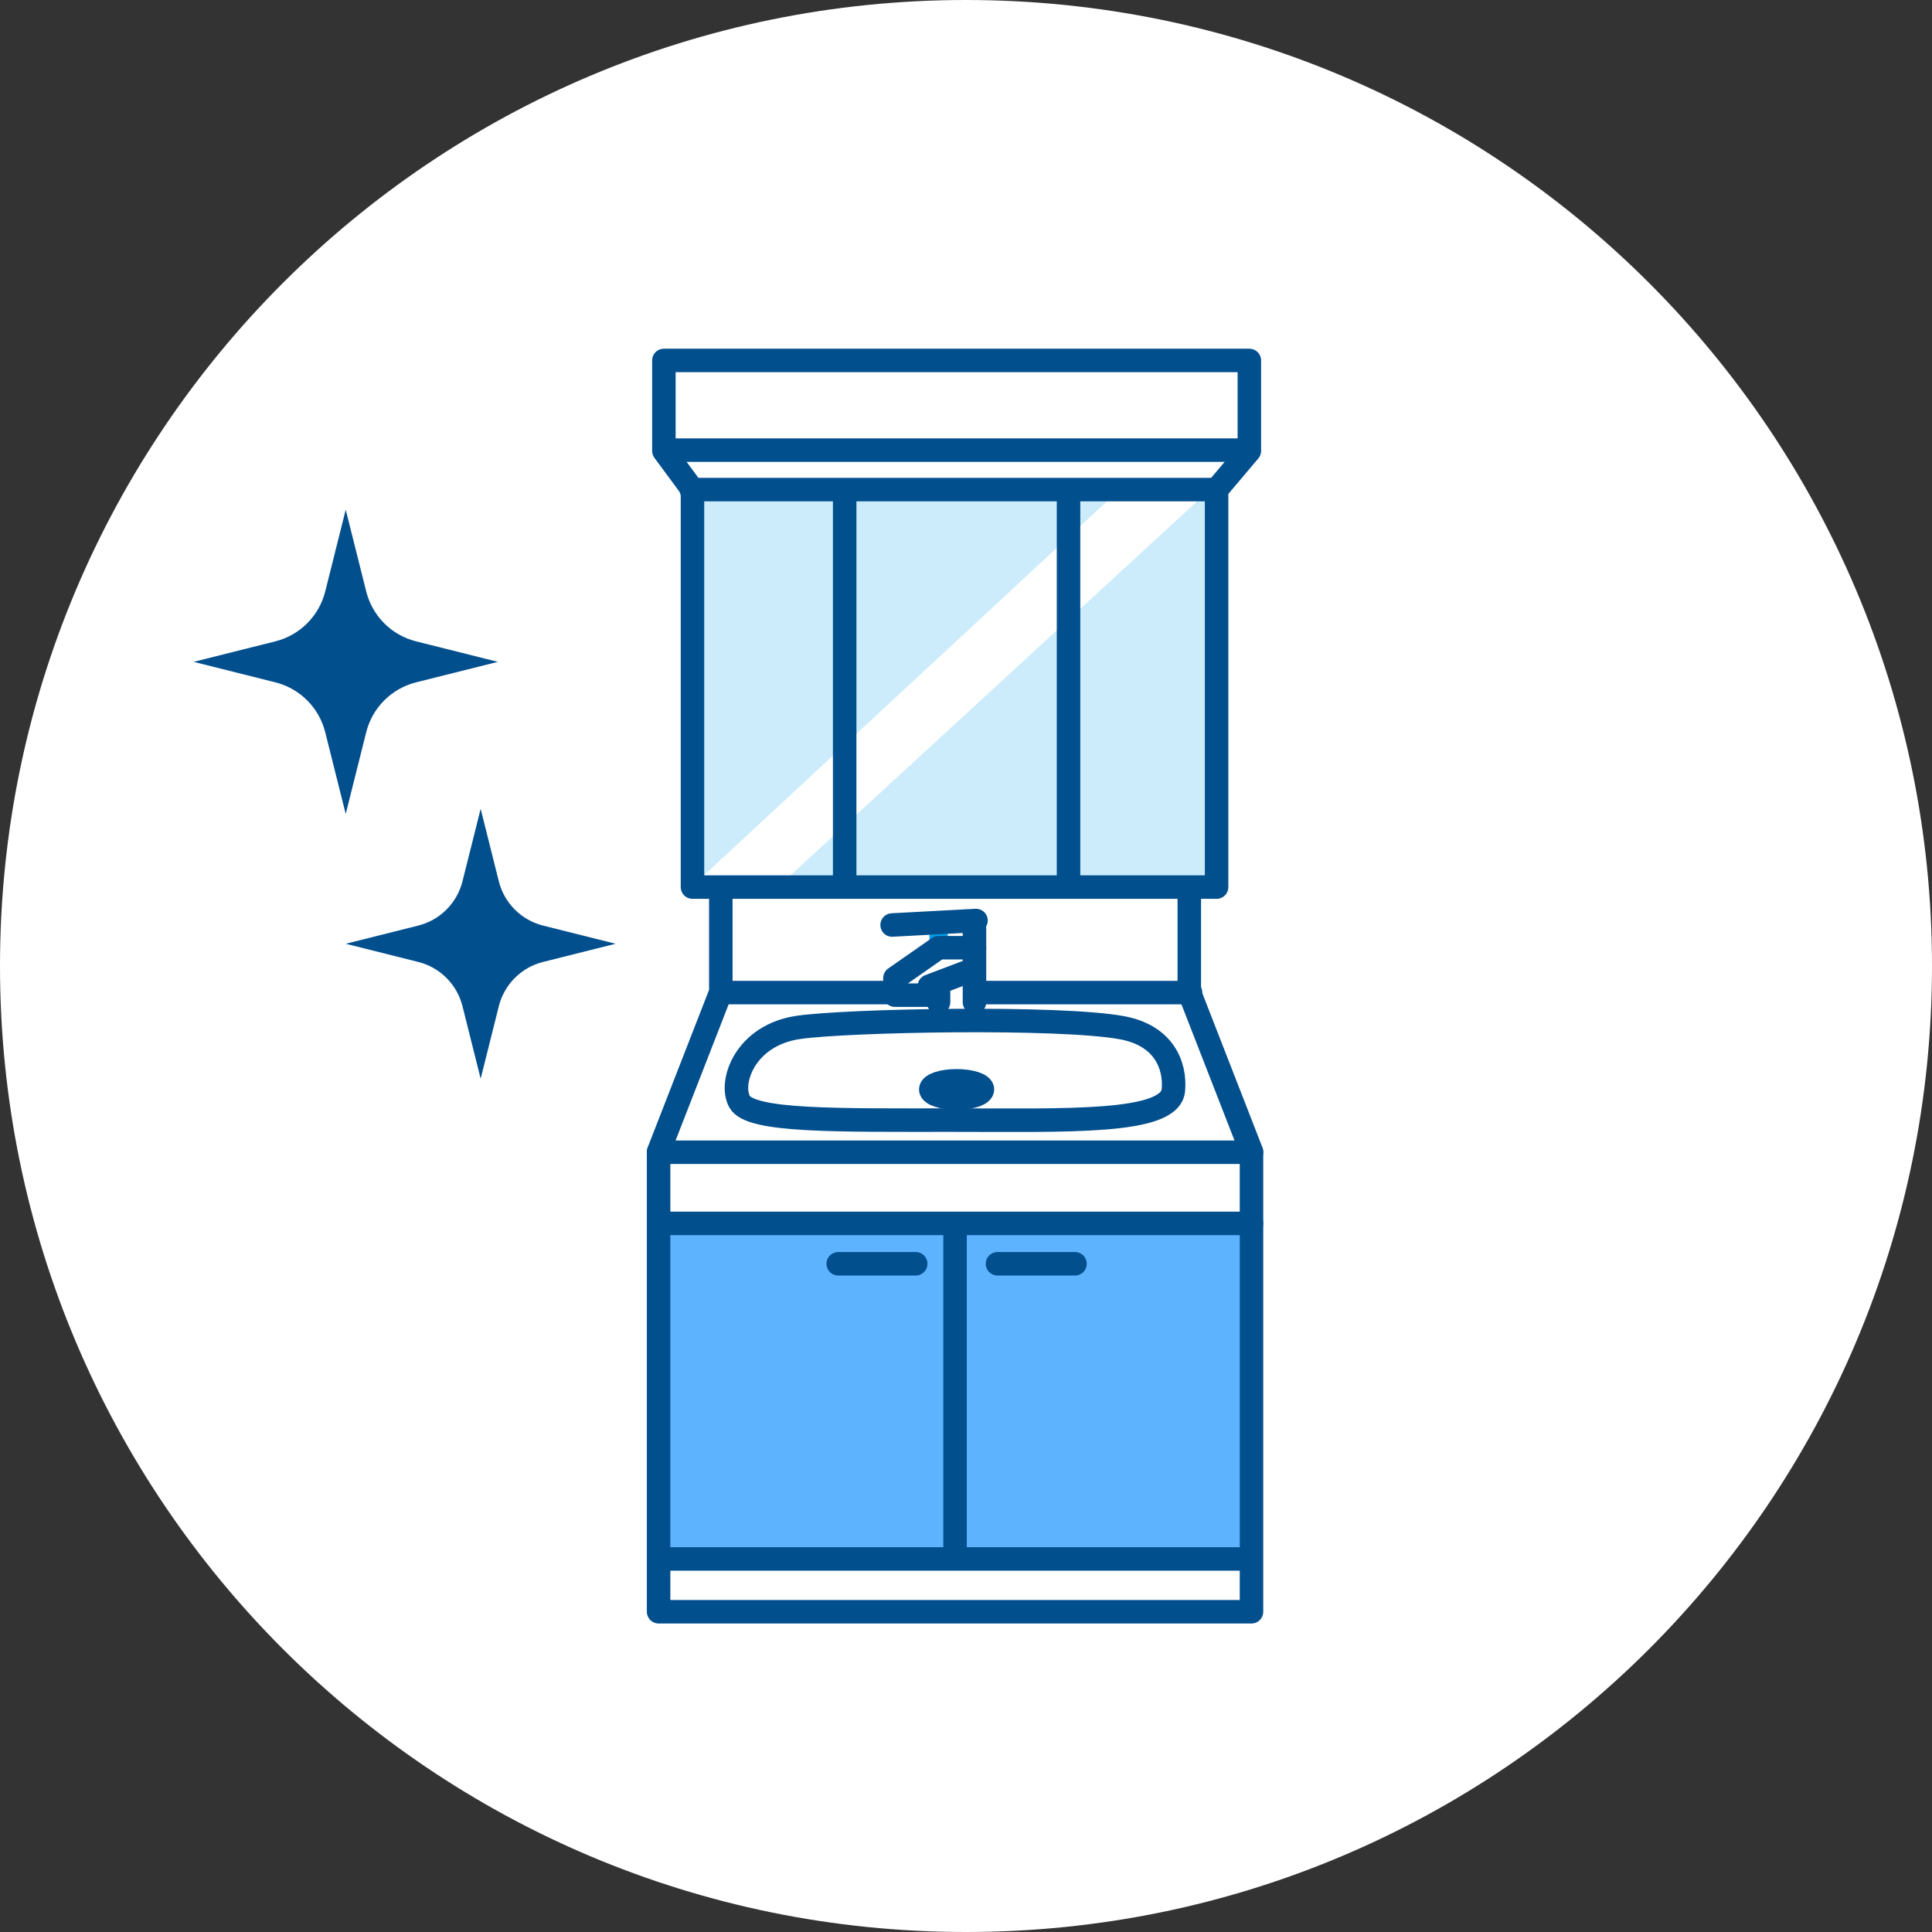 <?xml version="1.0" encoding="UTF-8"?>
<svg width="180px" height="180px" viewBox="0 0 180 180" version="1.1" xmlns="http://www.w3.org/2000/svg" xmlns:xlink="http://www.w3.org/1999/xlink">
    <rect x="0" y="0" width="180" height="180" fill="#333333" stroke="none"/>
    <title>plan-flow_icon--7--basin</title>
    <defs>
        <polygon id="path-1" points="0 180 180 180 180 0 0 0"></polygon>
    </defs>
    <g id="Page-1" stroke="none" stroke-width="1" fill="none" fill-rule="evenodd">
        <g id="Group-35">
            <path d="M180,90 C180,139.706 139.706,180 90,180 C40.294,180 0,139.706 0,90 C0,40.294 40.294,0 90,0 C139.706,0 180,40.294 180,90" id="Fill-1" fill="#FFFFFF"></path>
            <path d="M38.765,59.753 L46.383,61.663 L38.765,63.572 C36.478,64.146 34.693,65.931 34.12,68.218 L32.21,75.836 L30.3,68.218 C29.727,65.931 27.941,64.146 25.655,63.572 L18.037,61.663 L25.655,59.753 C27.941,59.18 29.727,57.394 30.3,55.107 L32.21,47.489 L34.12,55.107 C34.693,57.394 36.478,59.18 38.765,59.753" id="Fill-3" fill="#024F8E"></path>
            <path d="M50.596,86.234 L57.353,87.928 L50.596,89.622 C48.568,90.13 46.984,91.714 46.475,93.742 L44.782,100.5 L43.088,93.742 C42.579,91.714 40.995,90.13 38.967,89.622 L32.21,87.928 L38.967,86.234 C40.995,85.726 42.579,84.142 43.088,82.113 L44.782,75.356 L46.475,82.113 C46.984,84.142 48.568,85.726 50.596,86.234" id="Fill-5" fill="#024F8E"></path>
            <polygon id="Fill-7" fill="#FFFFFF" points="61.36 107.305 67.155 92.434 67.157 92.434 67.157 79.85 110.804 79.85 110.804 92.434 116.599 107.305 116.599 150.162 61.36 150.162"></polygon>
            <mask id="mask-2" fill="white">
                <use xlink:href="#path-1"></use>
            </mask>
            <g id="Clip-10"></g>
            <polygon id="Fill-9" fill="#5EB3FF" mask="url(#mask-2)" points="61.36 145.245 116.599 145.245 116.599 114.006 61.36 114.006"></polygon>
            <polygon id="Stroke-11" stroke="#024F8E" stroke-width="2.189" stroke-linecap="round" stroke-linejoin="round" mask="url(#mask-2)" points="61.36 107.305 67.155 92.434 67.157 92.434 67.157 79.85 110.804 79.85 110.804 92.434 116.599 107.305 116.599 150.162 61.36 150.162"></polygon>
            <polygon id="Fill-12" fill="#FFFFFF" mask="url(#mask-2)" points="64.517 45.615 64.517 82.648 113.347 82.648 113.347 45.615 116.399 42.005 116.399 33.583 61.852 33.583 61.852 42.005"></polygon>
            <line x1="87.442" y1="93.379" x2="87.442" y2="91.74" id="Stroke-13" stroke="#024F8E" stroke-width="2.189" stroke-linecap="round" stroke-linejoin="round" mask="url(#mask-2)"></line>
            <line x1="87.442" y1="88.296" x2="87.442" y2="86.124" id="Stroke-14" stroke="#00A0E9" stroke-width="1.705" stroke-linecap="round" stroke-linejoin="round" mask="url(#mask-2)"></line>
            <line x1="90.79" y1="93.379" x2="90.79" y2="86.526" id="Stroke-15" stroke="#024F8E" stroke-width="2.189" stroke-linecap="round" stroke-linejoin="round" mask="url(#mask-2)"></line>
            <polyline id="Stroke-16" stroke="#024F8E" stroke-width="2.189" stroke-linecap="round" stroke-linejoin="round" mask="url(#mask-2)" points="90.512 90.389 86.584 91.879 86.584 92.715 83.376 92.715 83.376 91.133 87.441 88.296 90.789 88.296"></polyline>
            <line x1="83.116" y1="86.181" x2="90.931" y2="85.763" id="Stroke-17" stroke="#024F8E" stroke-width="2.189" stroke-linecap="round" stroke-linejoin="round" mask="url(#mask-2)"></line>
            <path d="M68.907,102.649 C67.906,100.85 69.406,96.448 74.382,95.721 C78.88,95.063 98.718,94.67 104.55,95.754 C108.426,96.473 109.53,99.241 109.322,101.57 C109.038,104.719 99.445,104.358 88.692,104.358 C77.938,104.358 69.934,104.498 68.907,102.649 Z" id="Stroke-18" stroke="#024F8E" stroke-width="2.189" stroke-linecap="round" stroke-linejoin="round" mask="url(#mask-2)"></path>
            <line x1="61.483" y1="113.98" x2="116.599" y2="113.98" id="Stroke-19" stroke="#024F8E" stroke-width="2.189" stroke-linecap="round" stroke-linejoin="round" mask="url(#mask-2)"></line>
            <line x1="61.747" y1="145.245" x2="116.212" y2="145.245" id="Stroke-20" stroke="#024F8E" stroke-width="2.189" stroke-linecap="round" stroke-linejoin="round" mask="url(#mask-2)"></line>
            <line x1="88.979" y1="144.892" x2="88.979" y2="114.33" id="Stroke-21" stroke="#024F8E" stroke-width="2.189" stroke-linecap="round" stroke-linejoin="round" mask="url(#mask-2)"></line>
            <line x1="67.267" y1="92.475" x2="83.309" y2="92.475" id="Stroke-22" stroke="#024F8E" stroke-width="2.189" stroke-linecap="round" stroke-linejoin="round" mask="url(#mask-2)"></line>
            <line x1="61.36" y1="107.352" x2="116.599" y2="107.352" id="Stroke-23" stroke="#024F8E" stroke-width="2.189" stroke-linecap="round" stroke-linejoin="round" mask="url(#mask-2)"></line>
            <line x1="91.13" y1="92.475" x2="110.92" y2="92.475" id="Stroke-24" stroke="#024F8E" stroke-width="2.189" stroke-linecap="round" stroke-linejoin="round" mask="url(#mask-2)"></line>
            <line x1="92.934" y1="117.743" x2="100.154" y2="117.743" id="Stroke-25" stroke="#024F8E" stroke-width="2.189" stroke-linecap="round" stroke-linejoin="round" mask="url(#mask-2)"></line>
            <line x1="78.095" y1="117.743" x2="85.314" y2="117.743" id="Stroke-26" stroke="#024F8E" stroke-width="2.189" stroke-linecap="round" stroke-linejoin="round" mask="url(#mask-2)"></line>
            <line x1="61.903" y1="41.938" x2="116.197" y2="41.938" id="Stroke-27" stroke="#024F8E" stroke-width="2.189" stroke-linecap="round" stroke-linejoin="round" mask="url(#mask-2)"></line>
            <path d="M91.531,101.499 C91.531,101.942 90.455,102.301 89.125,102.301 C87.796,102.301 86.718,101.942 86.718,101.499 C86.718,101.056 87.796,100.697 89.125,100.697 C90.455,100.697 91.531,101.056 91.531,101.499 Z" id="Stroke-28" stroke="#024F8E" stroke-width="2.189" stroke-linecap="round" stroke-linejoin="round" mask="url(#mask-2)"></path>
            <polygon id="Fill-29" fill="#CCECFB" mask="url(#mask-2)" points="64.516 82.648 113.346 82.648 113.346 45.615 64.516 45.615"></polygon>
            <polygon id="Fill-30" fill="#FFFFFF" mask="url(#mask-2)" points="64.754 82.323 104.314 45.615 112.721 45.615 72.7 82.419"></polygon>
            <polygon id="Stroke-31" stroke="#024F8E" stroke-width="2.189" stroke-linecap="round" stroke-linejoin="round" mask="url(#mask-2)" points="64.517 45.615 64.517 82.648 113.347 82.648 113.347 45.615 116.399 42.005 116.399 33.583 61.852 33.583 61.852 42.005"></polygon>
            <line x1="113.346" y1="45.615" x2="64.396" y2="45.615" id="Stroke-32" stroke="#024F8E" stroke-width="2.189" stroke-linecap="round" stroke-linejoin="round" mask="url(#mask-2)"></line>
            <line x1="99.553" y1="81.965" x2="99.553" y2="45.952" id="Stroke-33" stroke="#024F8E" stroke-width="2.189" stroke-linecap="round" stroke-linejoin="round" mask="url(#mask-2)"></line>
            <line x1="78.696" y1="81.965" x2="78.696" y2="45.952" id="Stroke-34" stroke="#024F8E" stroke-width="2.189" stroke-linecap="round" stroke-linejoin="round" mask="url(#mask-2)"></line>
        </g>
    </g>
</svg>